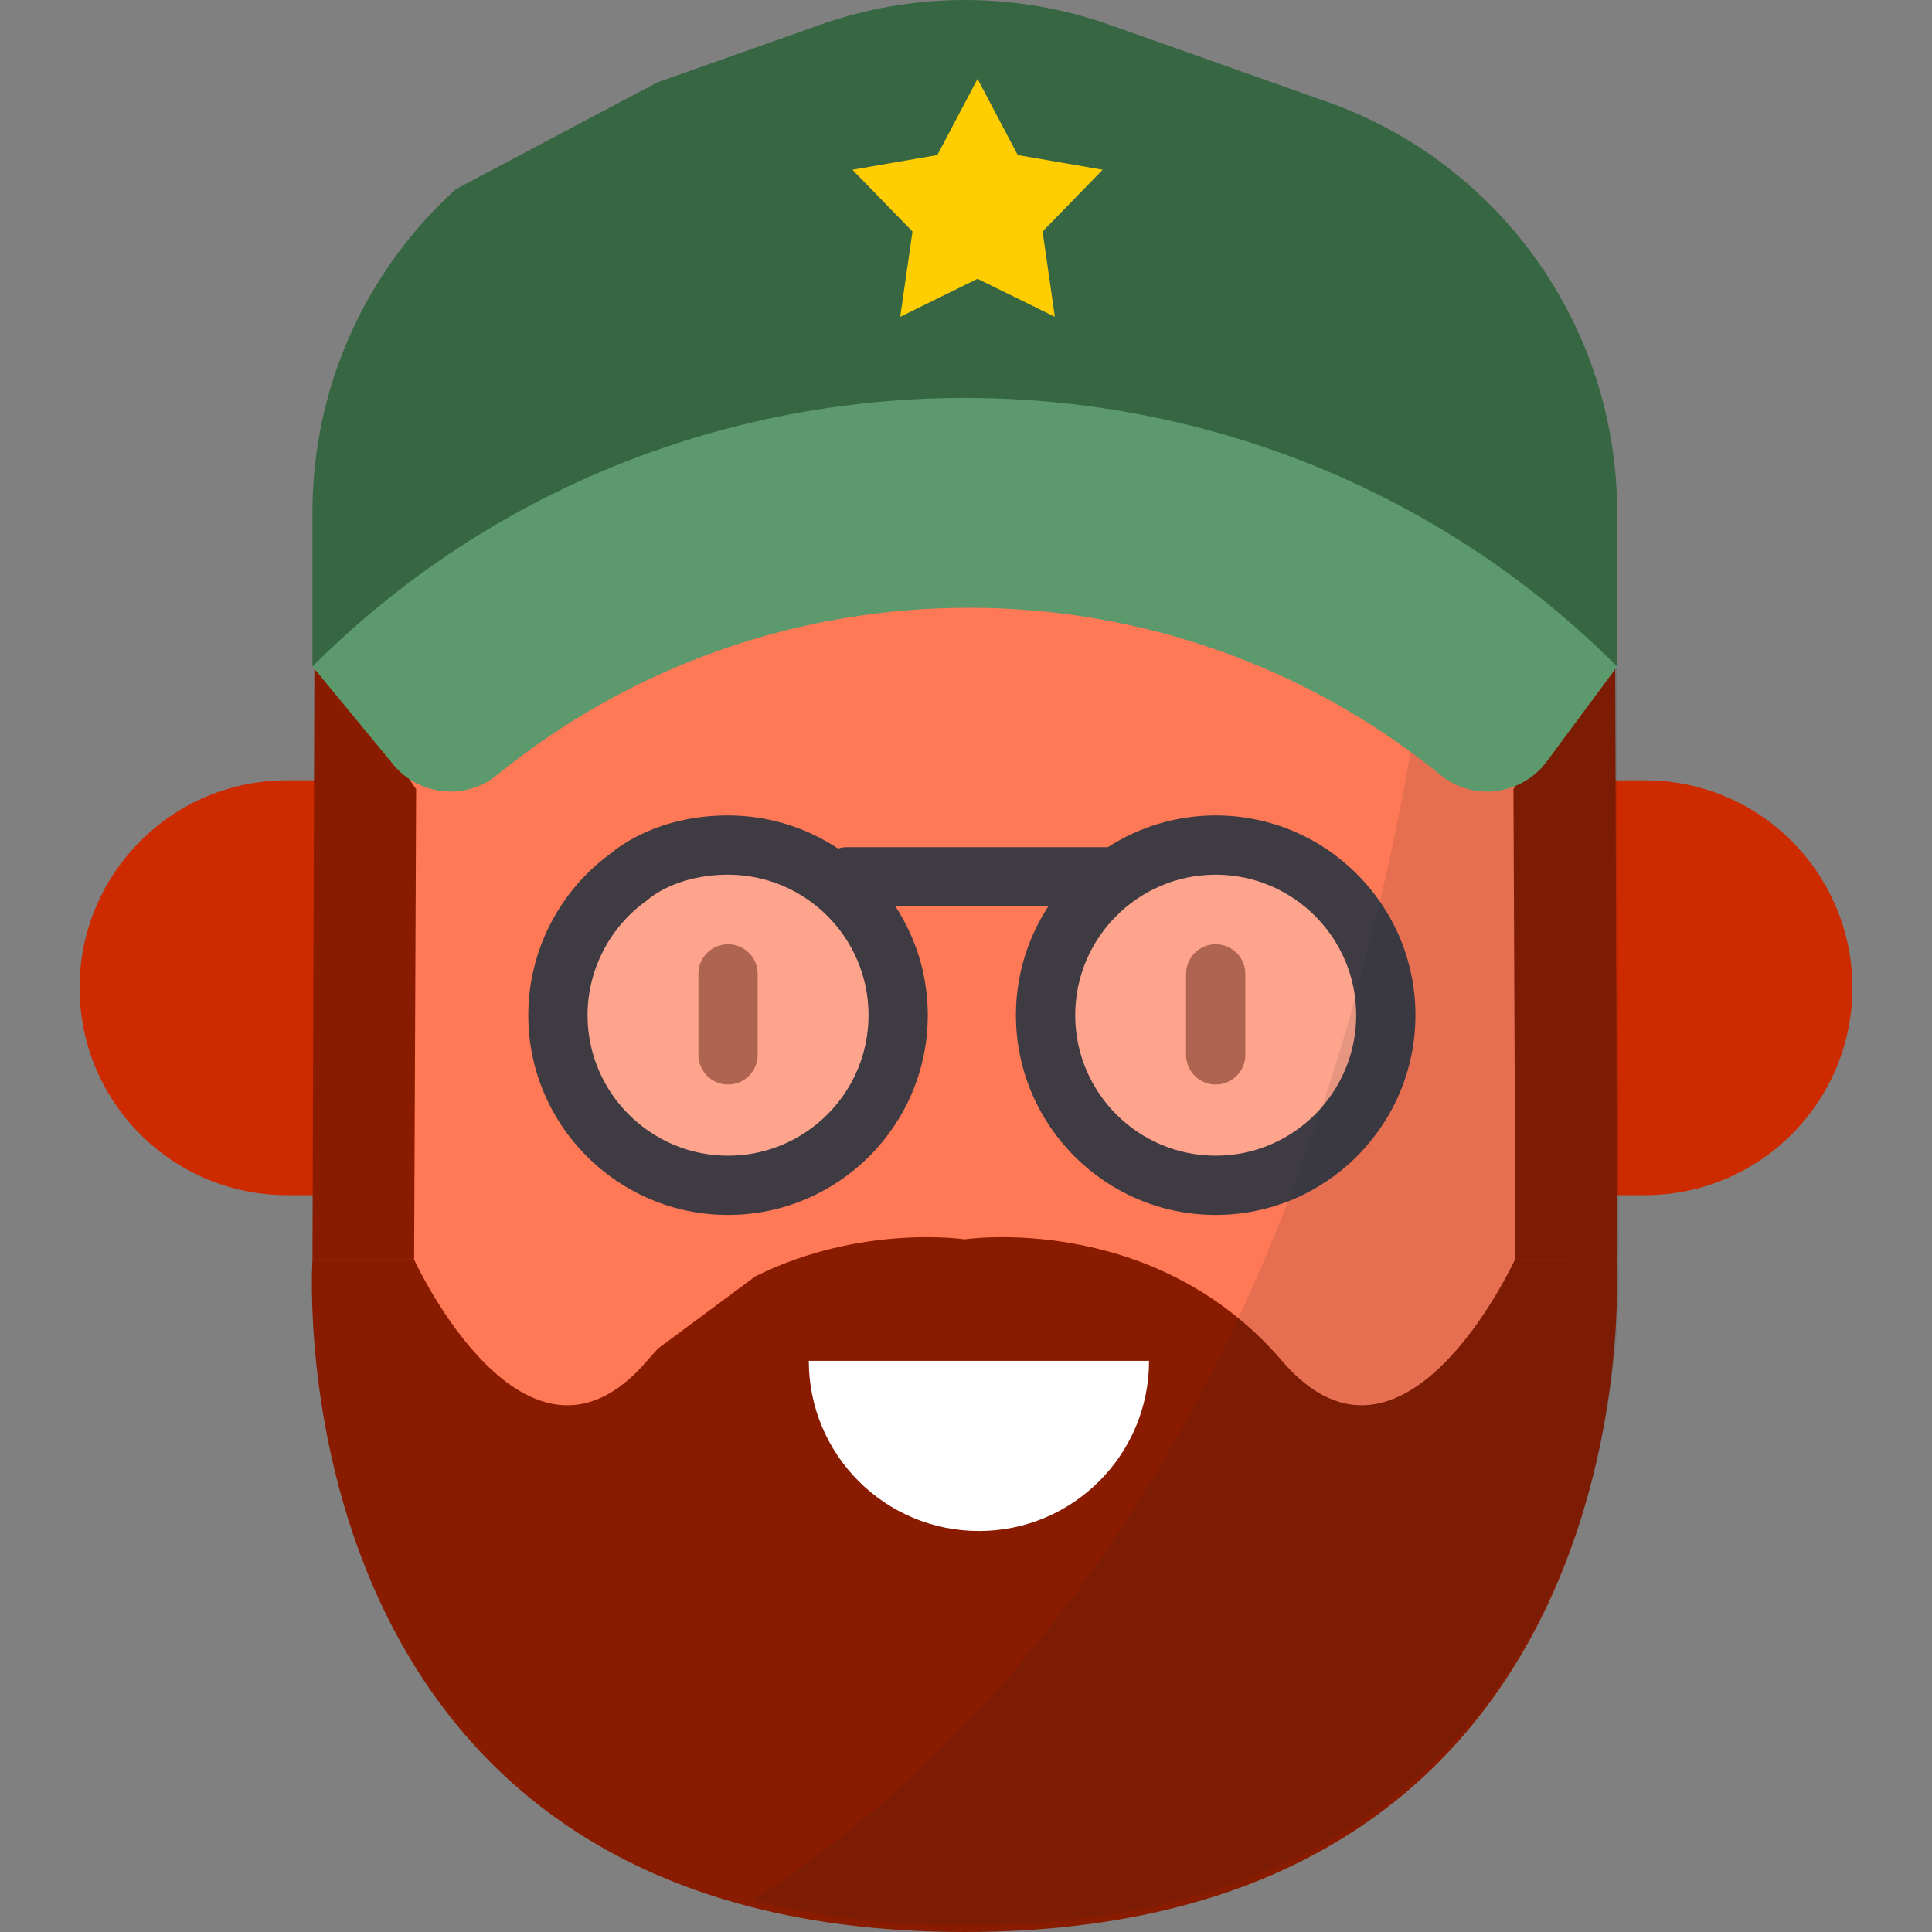 <?xml version="1.0" encoding="iso-8859-1"?>
<!-- Uploaded to: SVG Repo, www.svgrepo.com, Generator: SVG Repo Mixer Tools -->
<svg version="1.1" id="Layer_1" xmlns="http://www.w3.org/2000/svg" xmlns:xlink="http://www.w3.org/1999/xlink" 
	 viewBox="0 0 512.001 512.001" xml:space="preserve">
<rect x="0" y="0" width="512.001" height="512.001" fill="#808080" stroke="none"/>
<path style="fill:#CD2A00;" d="M428.662,316.73h7.275c30.358,0,54.968-24.611,54.968-54.968c0-30.358-24.611-54.968-54.968-54.968
	h-7.275H83.339h-7.275c-30.358,0-54.968,24.611-54.968,54.968c0,30.358,24.611,54.968,54.968,54.968h7.275H428.662z"/>
<rect x="96.547" y="135.602" style="fill:#FF7956;" width="318.278" height="247.582"/>
<g>
	<path style="fill:#891C00;" d="M109.744,333.808c0,0,29.52,64.407,61.724,26.837c0.98-1.143,1.975-2.249,2.98-3.316l25.741-19.093
		c28.076-13.94,55.498-9.795,55.498-9.795h-0.161c0,0,50.122-7.576,84.218,32.204c32.204,37.571,61.724-26.837,61.724-26.837h26.941
		c0,0,11.797,178.193-172.884,178.193h0.161c-184.681,0-172.883-178.193-172.883-178.193H109.744z"/>
	<polygon style="fill:#891C00;" points="110.281,209.125 109.744,333.808 82.803,333.808 83.339,169.626 	"/>
	<polygon style="fill:#891C00;" points="401.083,209.125 401.619,333.808 428.561,333.808 428.024,169.626 	"/>
</g>
<path style="fill:#FFFFFF;" d="M304.512,360.645c0,24.9-20.185,45.085-45.085,45.085c-24.901,0-45.085-20.185-45.085-45.085H304.512
	z"/>
<g>
	<path style="fill:#891C00;" d="M192.938,287.408c-4.337,0-7.853-3.515-7.853-7.853v-21.466c0-4.338,3.516-7.853,7.853-7.853
		c4.337,0,7.853,3.515,7.853,7.853v21.466C200.79,283.892,197.274,287.408,192.938,287.408z"/>
	<path style="fill:#891C00;" d="M322.173,287.408c-4.337,0-7.853-3.515-7.853-7.853v-21.466c0-4.338,3.516-7.853,7.853-7.853
		s7.853,3.515,7.853,7.853v21.466C330.026,283.892,326.51,287.408,322.173,287.408z"/>
</g>
<g>
	<path style="opacity:0.32;fill:#FFFFFF;enable-background:new    ;" d="M192.936,223.953c24.9,0,45.085,20.185,45.085,45.085
		c0,24.901-20.185,45.085-45.085,45.085s-45.085-20.186-45.085-45.085c0-15.118,7.441-28.497,18.86-36.678
		C166.711,232.361,175.829,223.953,192.936,223.953z"/>
	<circle style="opacity:0.32;fill:#FFFFFF;enable-background:new    ;" cx="322.173" cy="269.036" r="45.085"/>
</g>
<path style="fill:#3E3B43;" d="M322.173,216.1c-10.523,0-20.329,3.098-28.58,8.413h-69.118c-0.83,0-1.63,0.131-2.382,0.371
	c-8.368-5.544-18.389-8.784-29.157-8.784c-18.134,0-28.713,8.051-31.123,10.111c-13.667,9.948-21.815,25.927-21.815,42.826
	c0,29.19,23.748,52.938,52.938,52.938s52.938-23.748,52.938-52.938c0-10.624-3.158-20.52-8.567-28.819h40.494
	c-5.409,8.3-8.567,18.194-8.567,28.819c0,29.19,23.748,52.938,52.938,52.938s52.938-23.748,52.938-52.938
	C375.111,239.847,351.363,216.1,322.173,216.1z M192.938,306.27c-20.529,0-37.233-16.702-37.233-37.233
	c0-11.98,5.825-23.306,15.58-30.293c0.263-0.188,0.442-0.328,0.68-0.547c0.297-0.261,7.455-6.392,20.973-6.392
	c20.529,0,37.233,16.702,37.233,37.233S213.467,306.27,192.938,306.27z M322.173,306.27c-20.529,0-37.233-16.702-37.233-37.233
	c0-20.53,16.702-37.233,37.233-37.233c20.53,0,37.233,16.702,37.233,37.233C359.406,289.568,342.703,306.27,322.173,306.27z"/>
<g style="opacity:0.11;">
	<path style="fill:#1D1D20;" d="M256.189,510.173c-0.027,0-0.053,0-0.081,0c-0.027,0-0.053,0-0.081,0H256.189z"/>
	<path style="fill:#1D1D20;" d="M429.063,331.98l-0.537-164.182l-13.202,19.357v-53.375h-32.487
		c-21.687,218.396-108.58,321.319-183.258,369.762c9.84,2.532,20.503,4.41,32.07,5.507c7.744,0.735,15.891,1.12,24.461,1.123
		c20.987-0.006,39.436-2.314,55.652-6.401C438.176,471.916,428.912,331.98,428.912,331.98L429.063,331.98L429.063,331.98z"/>
</g>
<path style="fill:#376642;" d="M428.561,176.623v-40.896c0-48.867-30.79-92.433-76.855-108.744l-57.52-20.367
	c-24.912-8.821-52.097-8.821-77.008,0l-42.944,15.206l-53.372,28.269c-23.731,21.433-38.059,52.3-38.059,85.636v40.896h77.5
	l99.124-32.302l111.52,32.302L428.561,176.623L428.561,176.623z"/>
<path style="fill:#5C996D;" d="M381.826,205.437c-72.682-59.165-177.486-59.165-250.169,0c-8.652,7.042-21.468,5.304-28.111-3.658
	l-20.744-25.156c27.712-27.712,60.631-47.33,95.716-58.856c14.07-4.623,28.489-7.943,43.059-9.963
	c73.521-10.19,150.919,12.755,206.992,68.829l-18.634,25.146C403.294,210.742,390.477,212.48,381.826,205.437z"/>
<polygon style="fill:#FFCD00;" points="259.058,20.896 269.71,41.094 292.211,44.983 276.294,61.356 279.547,83.958 259.058,73.88 
	238.567,83.958 241.821,61.356 225.904,44.983 248.405,41.094 "/>
</svg>